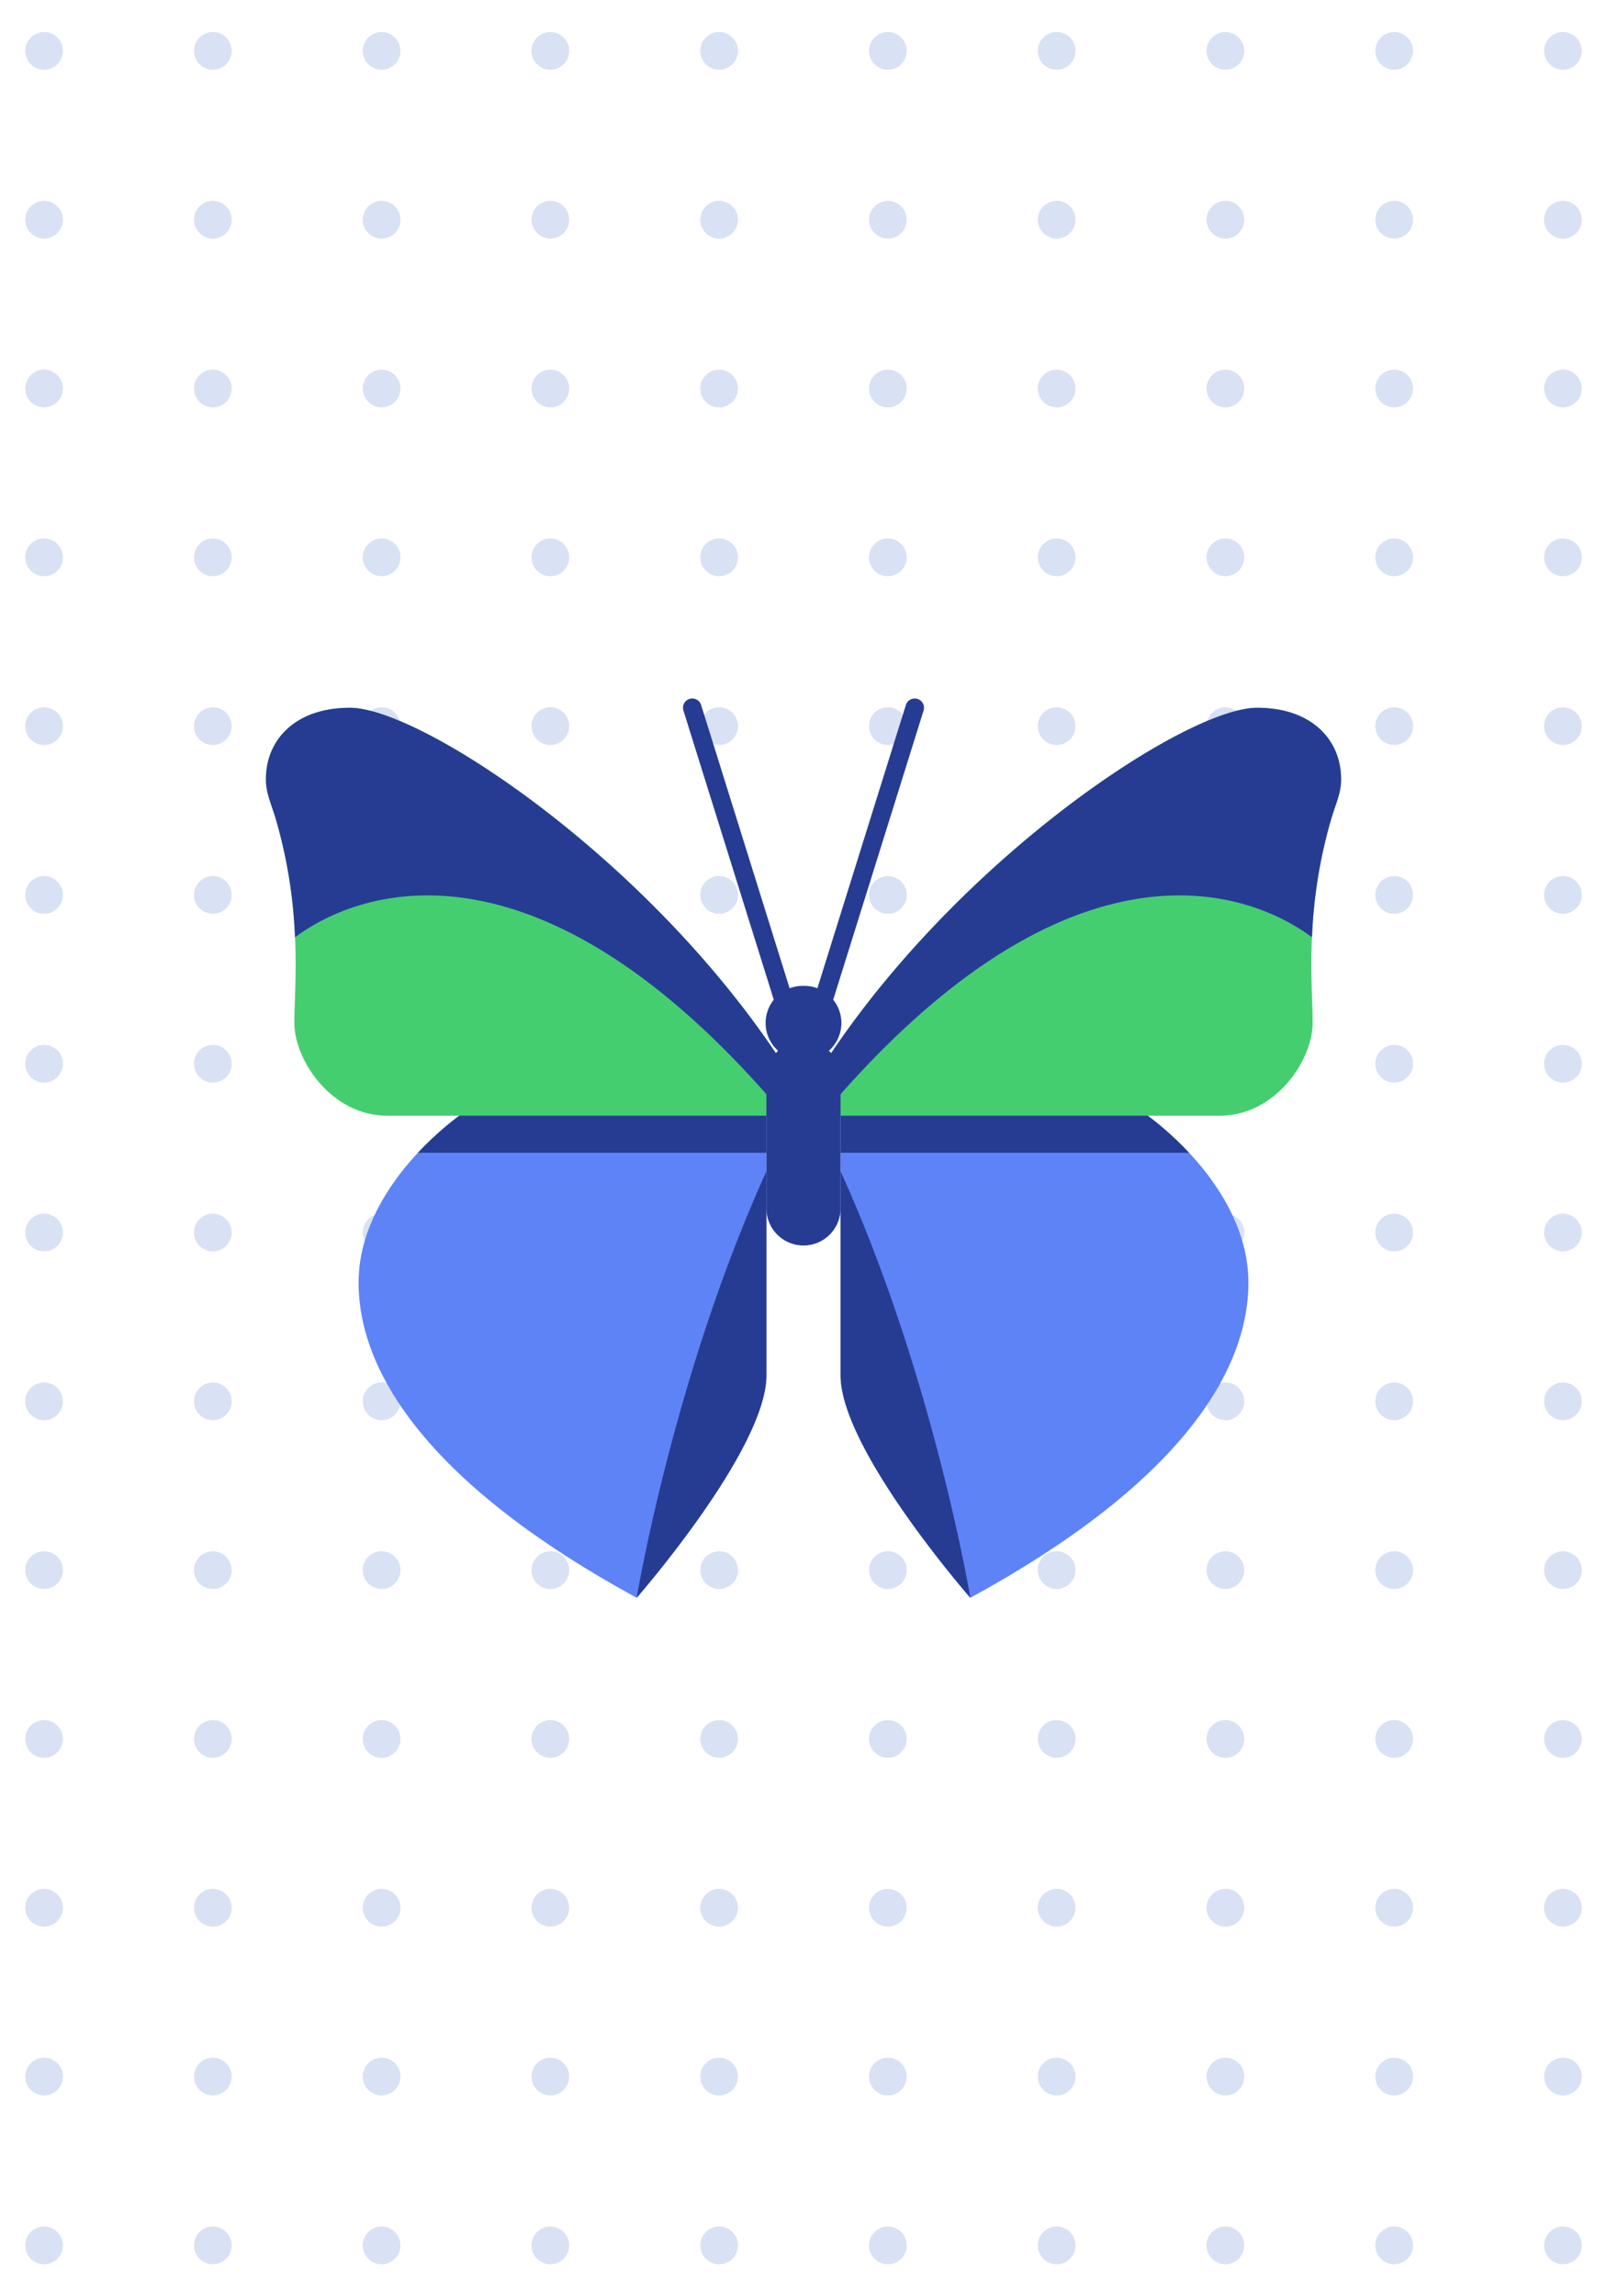 <svg xmlns="http://www.w3.org/2000/svg" id="Layer_1" version="1.1" viewBox="0 0 91 130"><defs><style>.st0{fill:#263c93}.st1{fill:#45ce6f}.st2{fill:#d9e1f4}.st3{fill:#5e83f7}</style></defs><circle cx="2.495" cy="21.995" r="1.068" class="st2"/><circle cx="12.052" cy="21.995" r="1.068" class="st2"/><circle cx="21.609" cy="21.995" r="1.068" class="st2"/><circle cx="31.165" cy="21.995" r="1.068" class="st2"/><circle cx="40.722" cy="21.995" r="1.068" class="st2"/><circle cx="50.278" cy="21.995" r="1.068" class="st2"/><circle cx="59.835" cy="21.995" r="1.068" class="st2"/><circle cx="69.391" cy="21.995" r="1.068" class="st2"/><circle cx="78.948" cy="21.995" r="1.068" class="st2"/><circle cx="88.505" cy="21.995" r="1.068" class="st2"/><circle cx="2.495" cy="31.552" r="1.068" class="st2"/><circle cx="12.052" cy="31.552" r="1.068" class="st2"/><circle cx="21.609" cy="31.552" r="1.068" class="st2"/><circle cx="31.165" cy="31.552" r="1.068" class="st2"/><circle cx="40.722" cy="31.552" r="1.068" class="st2"/><circle cx="50.278" cy="31.552" r="1.068" class="st2"/><circle cx="59.835" cy="31.552" r="1.068" class="st2"/><circle cx="69.391" cy="31.552" r="1.068" class="st2"/><circle cx="78.948" cy="31.552" r="1.068" class="st2"/><circle cx="88.505" cy="31.552" r="1.068" class="st2"/><circle cx="2.495" cy="41.109" r="1.068" class="st2"/><circle cx="12.052" cy="41.109" r="1.068" class="st2"/><circle cx="21.609" cy="41.109" r="1.068" class="st2"/><circle cx="31.165" cy="41.109" r="1.068" class="st2"/><circle cx="40.722" cy="41.109" r="1.068" class="st2"/><circle cx="50.278" cy="41.109" r="1.068" class="st2"/><circle cx="59.835" cy="41.109" r="1.068" class="st2"/><circle cx="69.391" cy="41.109" r="1.068" class="st2"/><circle cx="78.948" cy="41.109" r="1.068" class="st2"/><circle cx="88.505" cy="41.109" r="1.068" class="st2"/><circle cx="2.495" cy="50.665" r="1.068" class="st2"/><circle cx="12.052" cy="50.665" r="1.068" class="st2"/><circle cx="21.609" cy="50.665" r="1.068" class="st2"/><circle cx="31.165" cy="50.665" r="1.068" class="st2"/><circle cx="40.722" cy="50.665" r="1.068" class="st2"/><circle cx="50.278" cy="50.665" r="1.068" class="st2"/><circle cx="59.835" cy="50.665" r="1.068" class="st2"/><circle cx="69.391" cy="50.665" r="1.068" class="st2"/><circle cx="78.948" cy="50.665" r="1.068" class="st2"/><circle cx="88.505" cy="50.665" r="1.068" class="st2"/><circle cx="2.495" cy="60.222" r="1.068" class="st2"/><circle cx="12.052" cy="60.222" r="1.068" class="st2"/><circle cx="21.609" cy="60.222" r="1.068" class="st2"/><circle cx="31.165" cy="60.222" r="1.068" class="st2"/><circle cx="40.722" cy="60.222" r="1.068" class="st2"/><circle cx="50.278" cy="60.222" r="1.068" class="st2"/><circle cx="59.835" cy="60.222" r="1.068" class="st2"/><circle cx="69.391" cy="60.222" r="1.068" class="st2"/><circle cx="78.948" cy="60.222" r="1.068" class="st2"/><circle cx="88.505" cy="60.222" r="1.068" class="st2"/><circle cx="2.495" cy="69.778" r="1.068" class="st2"/><circle cx="12.052" cy="69.778" r="1.068" class="st2"/><circle cx="21.609" cy="69.778" r="1.068" class="st2"/><circle cx="31.165" cy="69.778" r="1.068" class="st2"/><circle cx="40.722" cy="69.778" r="1.068" class="st2"/><circle cx="50.278" cy="69.778" r="1.068" class="st2"/><circle cx="59.835" cy="69.778" r="1.068" class="st2"/><circle cx="69.391" cy="69.778" r="1.068" class="st2"/><circle cx="78.948" cy="69.778" r="1.068" class="st2"/><circle cx="88.505" cy="69.778" r="1.068" class="st2"/><circle cx="2.495" cy="79.335" r="1.068" class="st2"/><circle cx="12.052" cy="79.335" r="1.068" class="st2"/><circle cx="21.609" cy="79.335" r="1.068" class="st2"/><circle cx="31.165" cy="79.335" r="1.068" class="st2"/><circle cx="40.722" cy="79.335" r="1.068" class="st2"/><circle cx="50.278" cy="79.335" r="1.068" class="st2"/><circle cx="59.835" cy="79.335" r="1.068" class="st2"/><circle cx="69.391" cy="79.335" r="1.068" class="st2"/><circle cx="78.948" cy="79.335" r="1.068" class="st2"/><circle cx="88.505" cy="79.335" r="1.068" class="st2"/><circle cx="2.495" cy="88.891" r="1.068" class="st2"/><circle cx="12.052" cy="88.891" r="1.068" class="st2"/><circle cx="21.609" cy="88.891" r="1.068" class="st2"/><circle cx="31.165" cy="88.891" r="1.068" class="st2"/><circle cx="40.722" cy="88.891" r="1.068" class="st2"/><circle cx="50.278" cy="88.891" r="1.068" class="st2"/><circle cx="59.835" cy="88.891" r="1.068" class="st2"/><circle cx="69.391" cy="88.891" r="1.068" class="st2"/><circle cx="78.948" cy="88.891" r="1.068" class="st2"/><circle cx="88.505" cy="88.891" r="1.068" class="st2"/><circle cx="2.495" cy="98.448" r="1.068" class="st2"/><circle cx="12.052" cy="98.448" r="1.068" class="st2"/><circle cx="21.609" cy="98.448" r="1.068" class="st2"/><circle cx="31.165" cy="98.448" r="1.068" class="st2"/><circle cx="40.722" cy="98.448" r="1.068" class="st2"/><circle cx="50.278" cy="98.448" r="1.068" class="st2"/><circle cx="59.835" cy="98.448" r="1.068" class="st2"/><circle cx="69.391" cy="98.448" r="1.068" class="st2"/><circle cx="78.948" cy="98.448" r="1.068" class="st2"/><circle cx="88.505" cy="98.448" r="1.068" class="st2"/><circle cx="2.495" cy="108.005" r="1.068" class="st2"/><circle cx="12.052" cy="108.005" r="1.068" class="st2"/><circle cx="21.609" cy="108.005" r="1.068" class="st2"/><circle cx="31.165" cy="108.005" r="1.068" class="st2"/><circle cx="40.722" cy="108.005" r="1.068" class="st2"/><circle cx="50.278" cy="108.005" r="1.068" class="st2"/><circle cx="59.835" cy="108.005" r="1.068" class="st2"/><circle cx="69.391" cy="108.005" r="1.068" class="st2"/><circle cx="78.948" cy="108.005" r="1.068" class="st2"/><circle cx="88.505" cy="108.005" r="1.068" class="st2"/><circle cx="2.495" cy="2.882" r="1.068" class="st2"/><circle cx="12.052" cy="2.882" r="1.068" class="st2"/><circle cx="21.609" cy="2.882" r="1.068" class="st2"/><circle cx="31.165" cy="2.882" r="1.068" class="st2"/><circle cx="40.722" cy="2.882" r="1.068" class="st2"/><circle cx="50.278" cy="2.882" r="1.068" class="st2"/><circle cx="59.835" cy="2.882" r="1.068" class="st2"/><circle cx="69.391" cy="2.882" r="1.068" class="st2"/><circle cx="78.948" cy="2.882" r="1.068" class="st2"/><circle cx="88.505" cy="2.882" r="1.068" class="st2"/><circle cx="2.495" cy="12.439" r="1.068" class="st2"/><circle cx="12.052" cy="12.439" r="1.068" class="st2"/><circle cx="21.609" cy="12.439" r="1.068" class="st2"/><circle cx="31.165" cy="12.439" r="1.068" class="st2"/><circle cx="40.722" cy="12.439" r="1.068" class="st2"/><circle cx="50.278" cy="12.439" r="1.068" class="st2"/><circle cx="59.835" cy="12.439" r="1.068" class="st2"/><circle cx="69.391" cy="12.439" r="1.068" class="st2"/><circle cx="78.948" cy="12.439" r="1.068" class="st2"/><circle cx="88.505" cy="12.439" r="1.068" class="st2"/><circle cx="2.495" cy="117.561" r="1.068" class="st2"/><circle cx="12.052" cy="117.561" r="1.068" class="st2"/><circle cx="21.609" cy="117.561" r="1.068" class="st2"/><circle cx="31.165" cy="117.561" r="1.068" class="st2"/><circle cx="40.722" cy="117.561" r="1.068" class="st2"/><circle cx="50.278" cy="117.561" r="1.068" class="st2"/><circle cx="59.835" cy="117.561" r="1.068" class="st2"/><circle cx="69.391" cy="117.561" r="1.068" class="st2"/><circle cx="78.948" cy="117.561" r="1.068" class="st2"/><circle cx="88.505" cy="117.561" r="1.068" class="st2"/><circle cx="2.495" cy="127.118" r="1.068" class="st2"/><circle cx="12.052" cy="127.118" r="1.068" class="st2"/><circle cx="21.609" cy="127.118" r="1.068" class="st2"/><circle cx="31.165" cy="127.118" r="1.068" class="st2"/><circle cx="40.722" cy="127.118" r="1.068" class="st2"/><circle cx="50.278" cy="127.118" r="1.068" class="st2"/><circle cx="59.835" cy="127.118" r="1.068" class="st2"/><circle cx="69.391" cy="127.118" r="1.068" class="st2"/><circle cx="78.948" cy="127.118" r="1.068" class="st2"/><circle cx="88.505" cy="127.118" r="1.068" class="st2"/><path d="M27.655 62.114c-2.1 1.05-7.349 5.248-7.349 10.497s4.2 11.547 15.746 17.846c0 0 7.349-8.398 7.349-12.597V62.114H27.655Z" class="st3"/><path d="M23.668 65.263h19.733v-3.15H27.655c-.946.474-2.53 1.59-3.987 3.15Z" class="st0"/><path d="M19.817 40.07c-3.215 0-4.838 1.951-4.756 4.199.025.687.339 1.352.557 2.099 1.54 5.248 1.05 9.447 1.05 11.547s2.1 5.248 5.249 5.248H45.5v-1.05C38.152 49.518 24.016 40.07 19.817 40.07Z" class="st1"/><path d="M45.5 62.114c-7.348-12.597-21.484-22.045-25.683-22.045-3.215 0-4.839 1.952-4.756 4.2.025.687.338 1.352.557 2.099a27.827 27.827 0 0 1 1.087 6.696c3.889-2.898 14.079-6.13 27.745 10.1h1.05v-1.05ZM43.4 66.313c-5.248 11.547-7.348 24.144-7.348 24.144S43.4 82.059 43.4 77.86V66.313Z" class="st0"/><path d="M63.346 62.114c2.1 1.05 7.348 5.248 7.348 10.497s-4.2 11.547-15.746 17.846c0 0-7.348-8.398-7.348-12.597V62.114h15.746Z" class="st3"/><path d="M67.332 65.263H47.6v-3.15h15.746c.945.474 2.53 1.59 3.986 3.15Z" class="st0"/><path d="M71.183 40.07c3.215 0 4.839 1.951 4.756 4.199-.025.687-.338 1.352-.557 2.099-1.54 5.248-1.05 9.447-1.05 11.547s-2.1 5.248-5.249 5.248H45.5v-1.05C52.848 49.518 66.984 40.07 71.183 40.07Z" class="st1"/><path d="M45.5 62.114c7.348-12.597 21.484-22.045 25.683-22.045 3.215 0 4.839 1.952 4.756 4.2-.025.687-.338 1.352-.557 2.099a27.827 27.827 0 0 0-1.087 6.696c-3.888-2.898-14.079-6.13-27.745 10.1H45.5v-1.05ZM47.6 66.313c5.248 11.547 7.348 24.144 7.348 24.144S47.6 82.059 47.6 77.86V66.313ZM46.55 57.39h-2.1a.525.525 0 0 1-.501-.369L38.7 40.225a.525.525 0 1 1 1.003-.312l5.133 16.427h1.328l5.133-16.427a.525.525 0 0 1 1.003.313L47.051 57.02a.526.526 0 0 1-.501.369Z" class="st0"/><path d="M45.5 60.014a2.1 2.1 0 1 1 0-4.199 2.1 2.1 0 1 1 0 4.199Z" class="st0"/><path d="M45.5 70.512a2.1 2.1 0 0 1-2.1-2.1v-7.348a2.1 2.1 0 1 1 4.199 0v7.348a2.1 2.1 0 0 1-2.099 2.1Z" class="st0"/></svg>